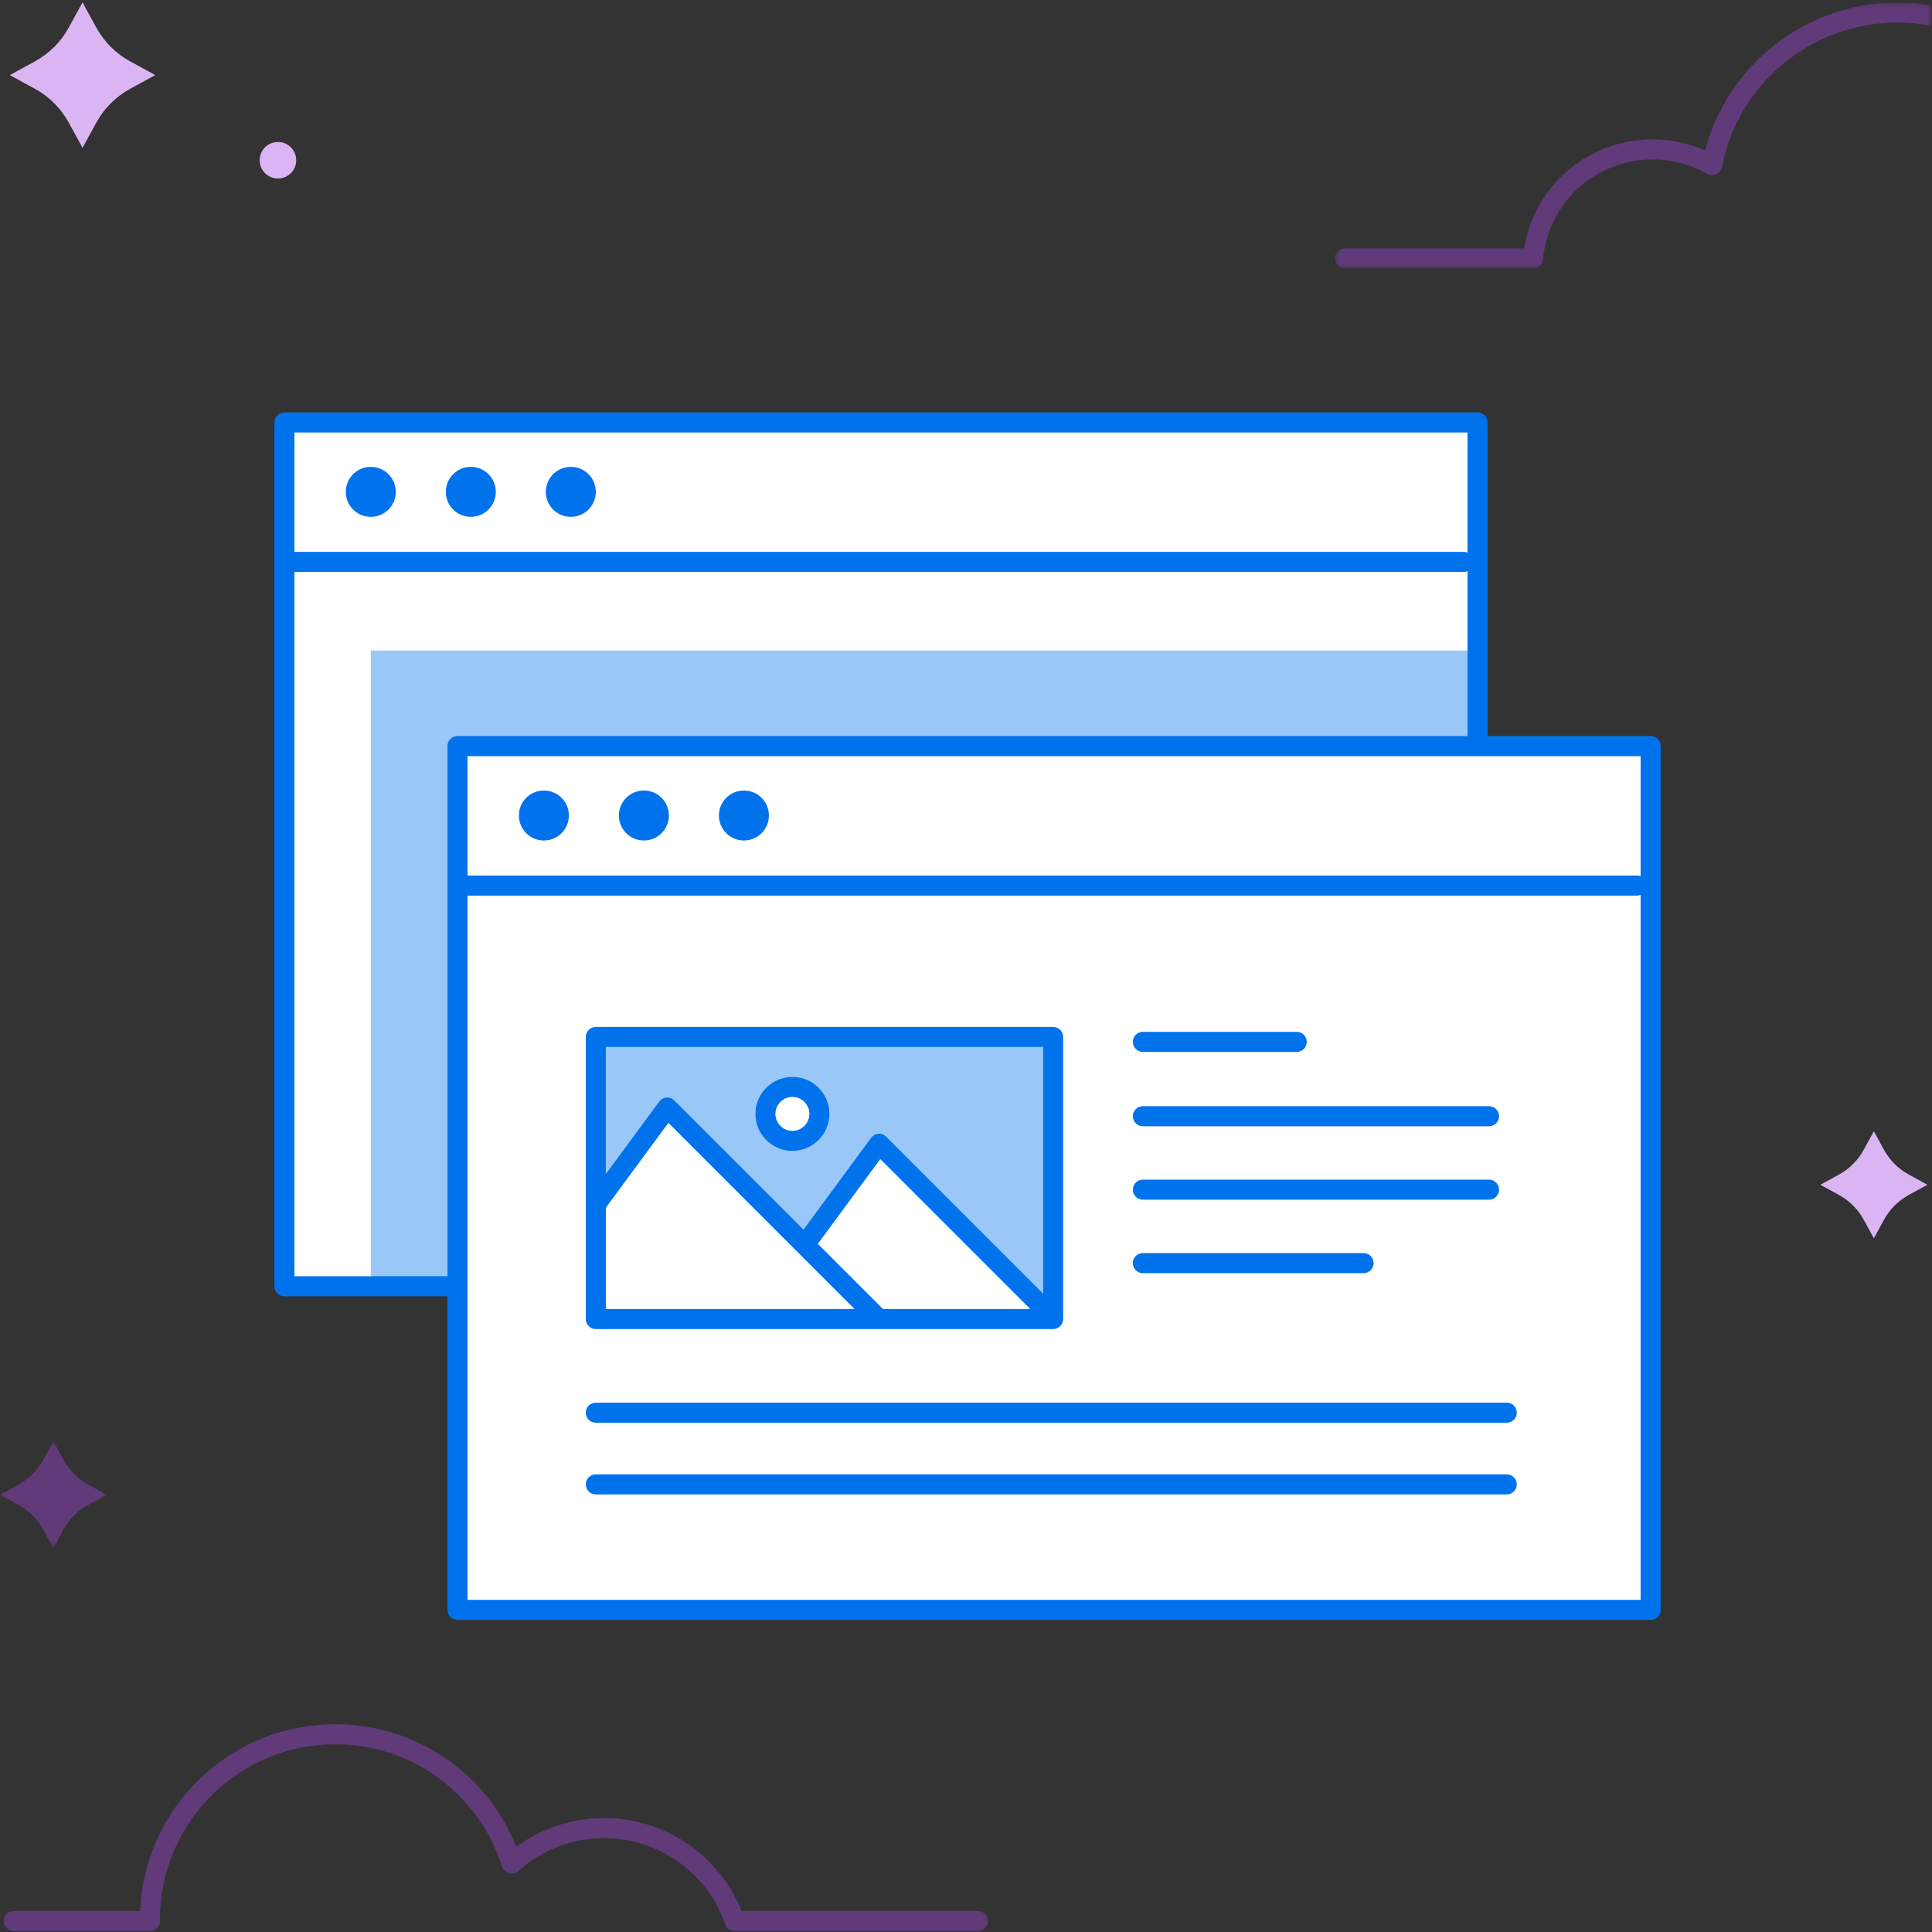 <?xml version="1.0" encoding="UTF-8"?>
<svg width="349px" height="349px" viewBox="0 0 349 349" version="1.1" xmlns="http://www.w3.org/2000/svg" xmlns:xlink="http://www.w3.org/1999/xlink">
    <rect x="0" y="0" width="349" height="349" fill="#333333" stroke="none"/>
    <!-- Generator: Sketch 52.6 (67491) - http://www.bohemiancoding.com/sketch -->
    <title>s-ill-blogs</title>
    <desc>Created with Sketch.</desc>
    <defs>
        <polygon id="path-1" points="0.446 0.175 108.146 0.175 108.146 48.213 0.446 48.213"></polygon>
        <polygon id="path-3" points="0 0.384 19.284 0.384 19.284 19.668 0 19.668"></polygon>
    </defs>
    <g id="Page-1" stroke="none" stroke-width="1" fill="none" fill-rule="evenodd">
        <g id="2_wordpress-overview-page" transform="translate(-773, -2039)">
            <g id="Why-WP" transform="translate(-223, 1059)">
                <g id="s-ill-blogs" transform="translate(996, 980)">
                    <polygon id="Fill-1" fill="#FFFFFF" points="266.908 135.073 266.908 76.316 49.559 76.316 49.559 232.354 82.468 232.354 82.468 291.111 299.817 291.111 299.817 135.073"></polygon>
                    <g id="Group-58" transform="translate(0, 0.278)">
                        <path d="M188.423,188.856 L188.423,233.378 L160.091,205.045 C159.717,204.672 159.2,204.477 158.673,204.52 C158.146,204.559 157.663,204.826 157.35,205.252 L145.137,221.825 L121.812,198.5 C121.439,198.126 120.922,197.931 120.394,197.974 C119.867,198.013 119.384,198.281 119.07,198.706 L109.442,211.774 L109.442,188.856 L188.423,188.856 Z" id="Fill-2" fill-opacity="0.4" fill="#0073EC"></path>
                        <path d="M98.25,142.52 C95.755,142.52 93.733,144.542 93.733,147.036 C93.733,149.531 95.755,151.553 98.25,151.553 C100.744,151.553 102.766,149.531 102.766,147.036 C102.766,144.542 100.744,142.52 98.25,142.52" id="Fill-4" fill="#0073EC"></path>
                        <path d="M116.316,142.52 C113.821,142.52 111.799,144.542 111.799,147.036 C111.799,149.531 113.821,151.553 116.316,151.553 C118.81,151.553 120.832,149.531 120.832,147.036 C120.832,144.542 118.81,142.52 116.316,142.52" id="Fill-6" fill="#0073EC"></path>
                        <path d="M134.381,142.52 C131.887,142.52 129.865,144.542 129.865,147.036 C129.865,149.531 131.887,151.553 134.381,151.553 C136.876,151.553 138.898,149.531 138.898,147.036 C138.898,144.542 136.876,142.52 134.381,142.52" id="Fill-8" fill="#0073EC"></path>
                        <path d="M84.453,288.726 L84.453,161.505 L295.692,161.505 C295.93,161.505 296.155,161.457 296.363,161.374 L296.363,288.726 L84.453,288.726 Z M53.185,230.263 L53.185,103.042 L264.424,103.042 C264.662,103.042 264.887,102.993 265.095,102.91 L265.095,132.688 L82.64,132.688 C81.639,132.688 80.827,133.5 80.827,134.501 L80.827,230.263 L53.185,230.263 Z M265.095,77.851 L265.095,99.547 C264.887,99.465 264.662,99.416 264.424,99.416 L53.185,99.416 L53.185,77.851 L265.095,77.851 Z M296.363,158.011 C296.155,157.928 295.93,157.879 295.692,157.879 L84.453,157.879 L84.453,136.314 L296.363,136.314 L296.363,158.011 Z M298.176,132.688 L268.721,132.688 L268.721,76.038 C268.721,75.036 267.909,74.225 266.908,74.225 L51.372,74.225 C50.371,74.225 49.559,75.036 49.559,76.038 L49.559,232.076 C49.559,233.077 50.371,233.889 51.372,233.889 L80.827,233.889 L80.827,290.539 C80.827,291.54 81.639,292.352 82.64,292.352 L298.176,292.352 C299.177,292.352 299.989,291.54 299.989,290.539 L299.989,134.501 C299.989,133.5 299.177,132.688 298.176,132.688 Z" id="Fill-10" fill="#0073EC"></path>
                        <path d="M66.981,93.089 C69.475,93.089 71.497,91.067 71.497,88.573 C71.497,86.079 69.475,84.056 66.981,84.056 C64.487,84.056 62.465,86.079 62.465,88.573 C62.465,91.067 64.487,93.089 66.981,93.089" id="Fill-12" fill="#0073EC"></path>
                        <path d="M85.047,93.089 C87.542,93.089 89.564,91.067 89.564,88.573 C89.564,86.079 87.542,84.056 85.047,84.056 C82.553,84.056 80.53,86.079 80.53,88.573 C80.53,91.067 82.553,93.089 85.047,93.089" id="Fill-14" fill="#0073EC"></path>
                        <path d="M103.113,93.089 C105.608,93.089 107.63,91.067 107.63,88.573 C107.63,86.079 105.608,84.056 103.113,84.056 C100.619,84.056 98.597,86.079 98.597,88.573 C98.597,91.067 100.619,93.089 103.113,93.089" id="Fill-16" fill="#0073EC"></path>
                        <path d="M176.651,348.55 L132.713,348.55 C131.941,348.55 131.253,348.06 131,347.33 C127.772,338.015 118.98,331.757 109.122,331.757 C103.389,331.757 97.886,333.87 93.628,337.708 C93.169,338.12 92.533,338.273 91.938,338.11 C91.343,337.948 90.871,337.495 90.685,336.907 C86.512,323.693 74.392,314.815 60.525,314.815 C43.087,314.815 28.9,329.002 28.9,346.44 L28.902,346.534 C28.904,346.596 28.907,346.658 28.907,346.72 C28.911,347.204 28.722,347.669 28.382,348.012 C28.041,348.356 27.578,348.55 27.094,348.55 L2.477,348.55 C1.476,348.55 0.664,347.738 0.664,346.737 C0.664,345.735 1.476,344.924 2.477,344.924 L25.306,344.924 C26.103,326.186 41.595,311.189 60.525,311.189 C75.098,311.189 87.94,319.985 93.259,333.336 C97.84,329.963 103.381,328.131 109.122,328.131 C120.088,328.131 129.914,334.827 133.97,344.924 L176.651,344.924 C177.652,344.924 178.464,345.735 178.464,346.737 C178.464,347.738 177.652,348.55 176.651,348.55" id="Fill-18" fill-opacity="0.4" fill="#A644E5"></path>
                        <g id="Group-22" transform="translate(240.676, 0)">
                            <mask id="mask-2" fill="white">
                                <use xlink:href="#path-1"></use>
                            </mask>
                            <g id="Clip-21"></g>
                            <path d="M108.146,0.693 C106.159,0.356 104.123,0.175 102.052,0.175 C85.695,0.175 71.461,11.276 67.346,26.89 C64.373,25.582 61.142,24.899 57.877,24.899 C46.208,24.899 36.501,33.252 34.657,44.587 L2.337,44.587 C1.39,44.587 0.544,45.279 0.454,46.222 C0.351,47.303 1.199,48.213 2.259,48.213 L36.217,48.213 C37.159,48.213 37.97,47.507 38.057,46.569 C39.013,36.282 47.534,28.525 57.877,28.525 C61.31,28.525 64.699,29.418 67.679,31.108 C67.951,31.262 68.257,31.361 68.571,31.361 C69.496,31.361 70.217,30.718 70.378,29.89 C73.312,14.773 86.632,3.801 102.052,3.801 C104.129,3.801 106.166,4.001 108.146,4.377 L108.146,0.693 Z" id="Fill-20" fill-opacity="0.4" fill="#A644E5" mask="url(#mask-2)"></path>
                        </g>
                        <path d="M338.498,204.099 L340.322,207.433 C341.357,209.326 342.913,210.882 344.806,211.917 L348.14,213.741 L344.806,215.564 C342.913,216.6 341.357,218.156 340.322,220.048 L338.498,223.383 L336.675,220.048 C335.639,218.156 334.083,216.6 332.19,215.564 L328.856,213.741 L332.19,211.917 C334.083,210.882 335.639,209.326 336.675,207.433 L338.498,204.099 Z" id="Fill-23" fill="#FFFFFF"></path>
                        <path d="M338.498,204.099 L340.322,207.433 C341.357,209.326 342.913,210.882 344.806,211.917 L348.14,213.741 L344.806,215.564 C342.913,216.6 341.357,218.156 340.322,220.048 L338.498,223.383 L336.675,220.048 C335.639,218.156 334.083,216.6 332.19,215.564 L328.856,213.741 L332.19,211.917 C334.083,210.882 335.639,209.326 336.675,207.433 L338.498,204.099 Z" id="Fill-25" fill-opacity="0.4" fill="#A644E5"></path>
                        <g id="Group-29" transform="translate(0, 259.713)">
                            <mask id="mask-4" fill="white">
                                <use xlink:href="#path-3"></use>
                            </mask>
                            <g id="Clip-28"></g>
                            <path d="M9.642,0.384 L11.465,3.718 C12.501,5.611 14.057,7.167 15.95,8.202 L19.284,10.026 L15.95,11.85 C14.057,12.885 12.501,14.441 11.465,16.333 L9.642,19.668 L7.819,16.333 C6.783,14.441 5.227,12.885 3.335,11.85 L-4.53250453e-05,10.026 L3.335,8.202 C5.227,7.167 6.783,5.611 7.819,3.718 L9.642,0.384 Z" id="Fill-27" fill-opacity="0.4" fill="#A644E5" mask="url(#mask-4)"></path>
                        </g>
                        <path d="M14.909,0.175 L17.389,4.709 C18.796,7.283 20.912,9.398 23.485,10.806 L28.019,13.286 L23.485,15.765 C20.912,17.173 18.796,19.288 17.389,21.862 L14.909,26.396 L12.429,21.862 C11.022,19.288 8.906,17.173 6.332,15.765 L1.799,13.286 L6.332,10.806 C8.906,9.398 11.022,7.283 12.429,4.709 L14.909,0.175 Z" id="Fill-30" fill="#FFFFFF"></path>
                        <path d="M53.495,28.67 C53.495,30.486 52.023,31.959 50.207,31.959 C48.39,31.959 46.918,30.486 46.918,28.67 C46.918,26.854 48.39,25.381 50.207,25.381 C52.023,25.381 53.495,26.854 53.495,28.67" id="Fill-32" fill="#FFFFFF"></path>
                        <path d="M14.909,0.175 L17.389,4.709 C18.796,7.283 20.912,9.398 23.485,10.806 L28.019,13.286 L23.485,15.765 C20.912,17.173 18.796,19.288 17.389,21.862 L14.909,26.396 L12.429,21.862 C11.022,19.288 8.906,17.173 6.332,15.765 L1.799,13.286 L6.332,10.806 C8.906,9.398 11.022,7.283 12.429,4.709 L14.909,0.175 Z" id="Fill-34" fill-opacity="0.4" fill="#A644E5"></path>
                        <path d="M53.495,28.67 C53.495,30.486 52.023,31.959 50.207,31.959 C48.39,31.959 46.918,30.486 46.918,28.67 C46.918,26.854 48.39,25.381 50.207,25.381 C52.023,25.381 53.495,26.854 53.495,28.67" id="Fill-36" fill-opacity="0.4" fill="#A644E5"></path>
                        <path d="M109.442,217.886 L120.739,202.554 L154.369,236.184 L109.442,236.184 L109.442,217.886 Z M159.496,236.184 L147.731,224.418 L159.018,209.1 L186.102,236.184 L159.496,236.184 Z M188.423,188.856 L188.423,233.378 L160.091,205.045 C159.717,204.671 159.2,204.477 158.673,204.52 C158.146,204.559 157.663,204.827 157.35,205.252 L145.137,221.825 L121.812,198.5 C121.439,198.126 120.922,197.932 120.394,197.974 C119.867,198.013 119.384,198.281 119.07,198.706 L109.442,211.773 L109.442,188.856 L188.423,188.856 Z M190.236,185.23 L107.629,185.23 C106.628,185.23 105.816,186.042 105.816,187.043 L105.816,237.997 C105.816,238.998 106.628,239.81 107.629,239.81 L190.236,239.81 C191.237,239.81 192.049,238.998 192.049,237.997 L192.049,187.043 C192.049,186.042 191.237,185.23 190.236,185.23 Z" id="Fill-38" fill="#0073EC"></path>
                        <path d="M143.143,197.887 C141.459,197.887 140.09,199.256 140.09,200.939 C140.09,202.623 141.459,203.992 143.143,203.992 C144.826,203.992 146.195,202.623 146.195,200.939 C146.195,199.256 144.826,197.887 143.143,197.887 M143.143,207.618 C139.46,207.618 136.464,204.622 136.464,200.939 C136.464,197.257 139.46,194.261 143.143,194.261 C146.825,194.261 149.821,197.257 149.821,200.939 C149.821,204.622 146.825,207.618 143.143,207.618" id="Fill-40" fill="#0073EC"></path>
                        <path d="M234.241,189.741 L206.449,189.741 C205.448,189.741 204.636,188.929 204.636,187.928 C204.636,186.927 205.448,186.115 206.449,186.115 L234.241,186.115 C235.243,186.115 236.054,186.927 236.054,187.928 C236.054,188.929 235.243,189.741 234.241,189.741" id="Fill-42" fill="#0073EC"></path>
                        <path d="M268.982,203.171 L206.449,203.171 C205.447,203.171 204.636,202.359 204.636,201.358 C204.636,200.357 205.447,199.545 206.449,199.545 L268.982,199.545 C269.983,199.545 270.795,200.357 270.795,201.358 C270.795,202.359 269.983,203.171 268.982,203.171" id="Fill-44" fill="#0073EC"></path>
                        <path d="M268.982,216.44 L206.449,216.44 C205.447,216.44 204.636,215.628 204.636,214.627 C204.636,213.626 205.447,212.814 206.449,212.814 L268.982,212.814 C269.983,212.814 270.795,213.626 270.795,214.627 C270.795,215.628 269.983,216.44 268.982,216.44" id="Fill-46" fill="#0073EC"></path>
                        <path d="M246.32,229.709 L206.449,229.709 C205.447,229.709 204.636,228.898 204.636,227.896 C204.636,226.895 205.447,226.083 206.449,226.083 L246.32,226.083 C247.321,226.083 248.133,226.895 248.133,227.896 C248.133,228.898 247.321,229.709 246.32,229.709" id="Fill-48" fill="#0073EC"></path>
                        <path d="M272.185,256.727 L107.629,256.727 C106.628,256.727 105.816,255.915 105.816,254.914 C105.816,253.912 106.628,253.101 107.629,253.101 L272.185,253.101 C273.186,253.101 273.998,253.912 273.998,254.914 C273.998,255.915 273.186,256.727 272.185,256.727" id="Fill-50" fill="#0073EC"></path>
                        <path d="M272.185,269.678 L107.629,269.678 C106.628,269.678 105.816,268.866 105.816,267.865 C105.816,266.864 106.628,266.052 107.629,266.052 L272.185,266.052 C273.186,266.052 273.998,266.864 273.998,267.865 C273.998,268.866 273.186,269.678 272.185,269.678" id="Fill-52" fill="#0073EC"></path>
                        <polygon id="Fill-54" fill-opacity="0.4" fill="#0073EC" points="266.908 117.243 82.64 117.243 66.981 117.243 66.981 134.501 66.981 232.076 82.64 232.076 82.64 134.501 266.908 134.501"></polygon>
                        <path d="M143.143,197.887 C141.459,197.887 140.09,199.256 140.09,200.939 C140.09,202.623 141.459,203.992 143.143,203.992 C144.826,203.992 146.195,202.623 146.195,200.939 C146.195,199.256 144.826,197.887 143.143,197.887" id="Fill-56" fill="#FFFFFF"></path>
                    </g>
                </g>
            </g>
        </g>
    </g>
</svg>